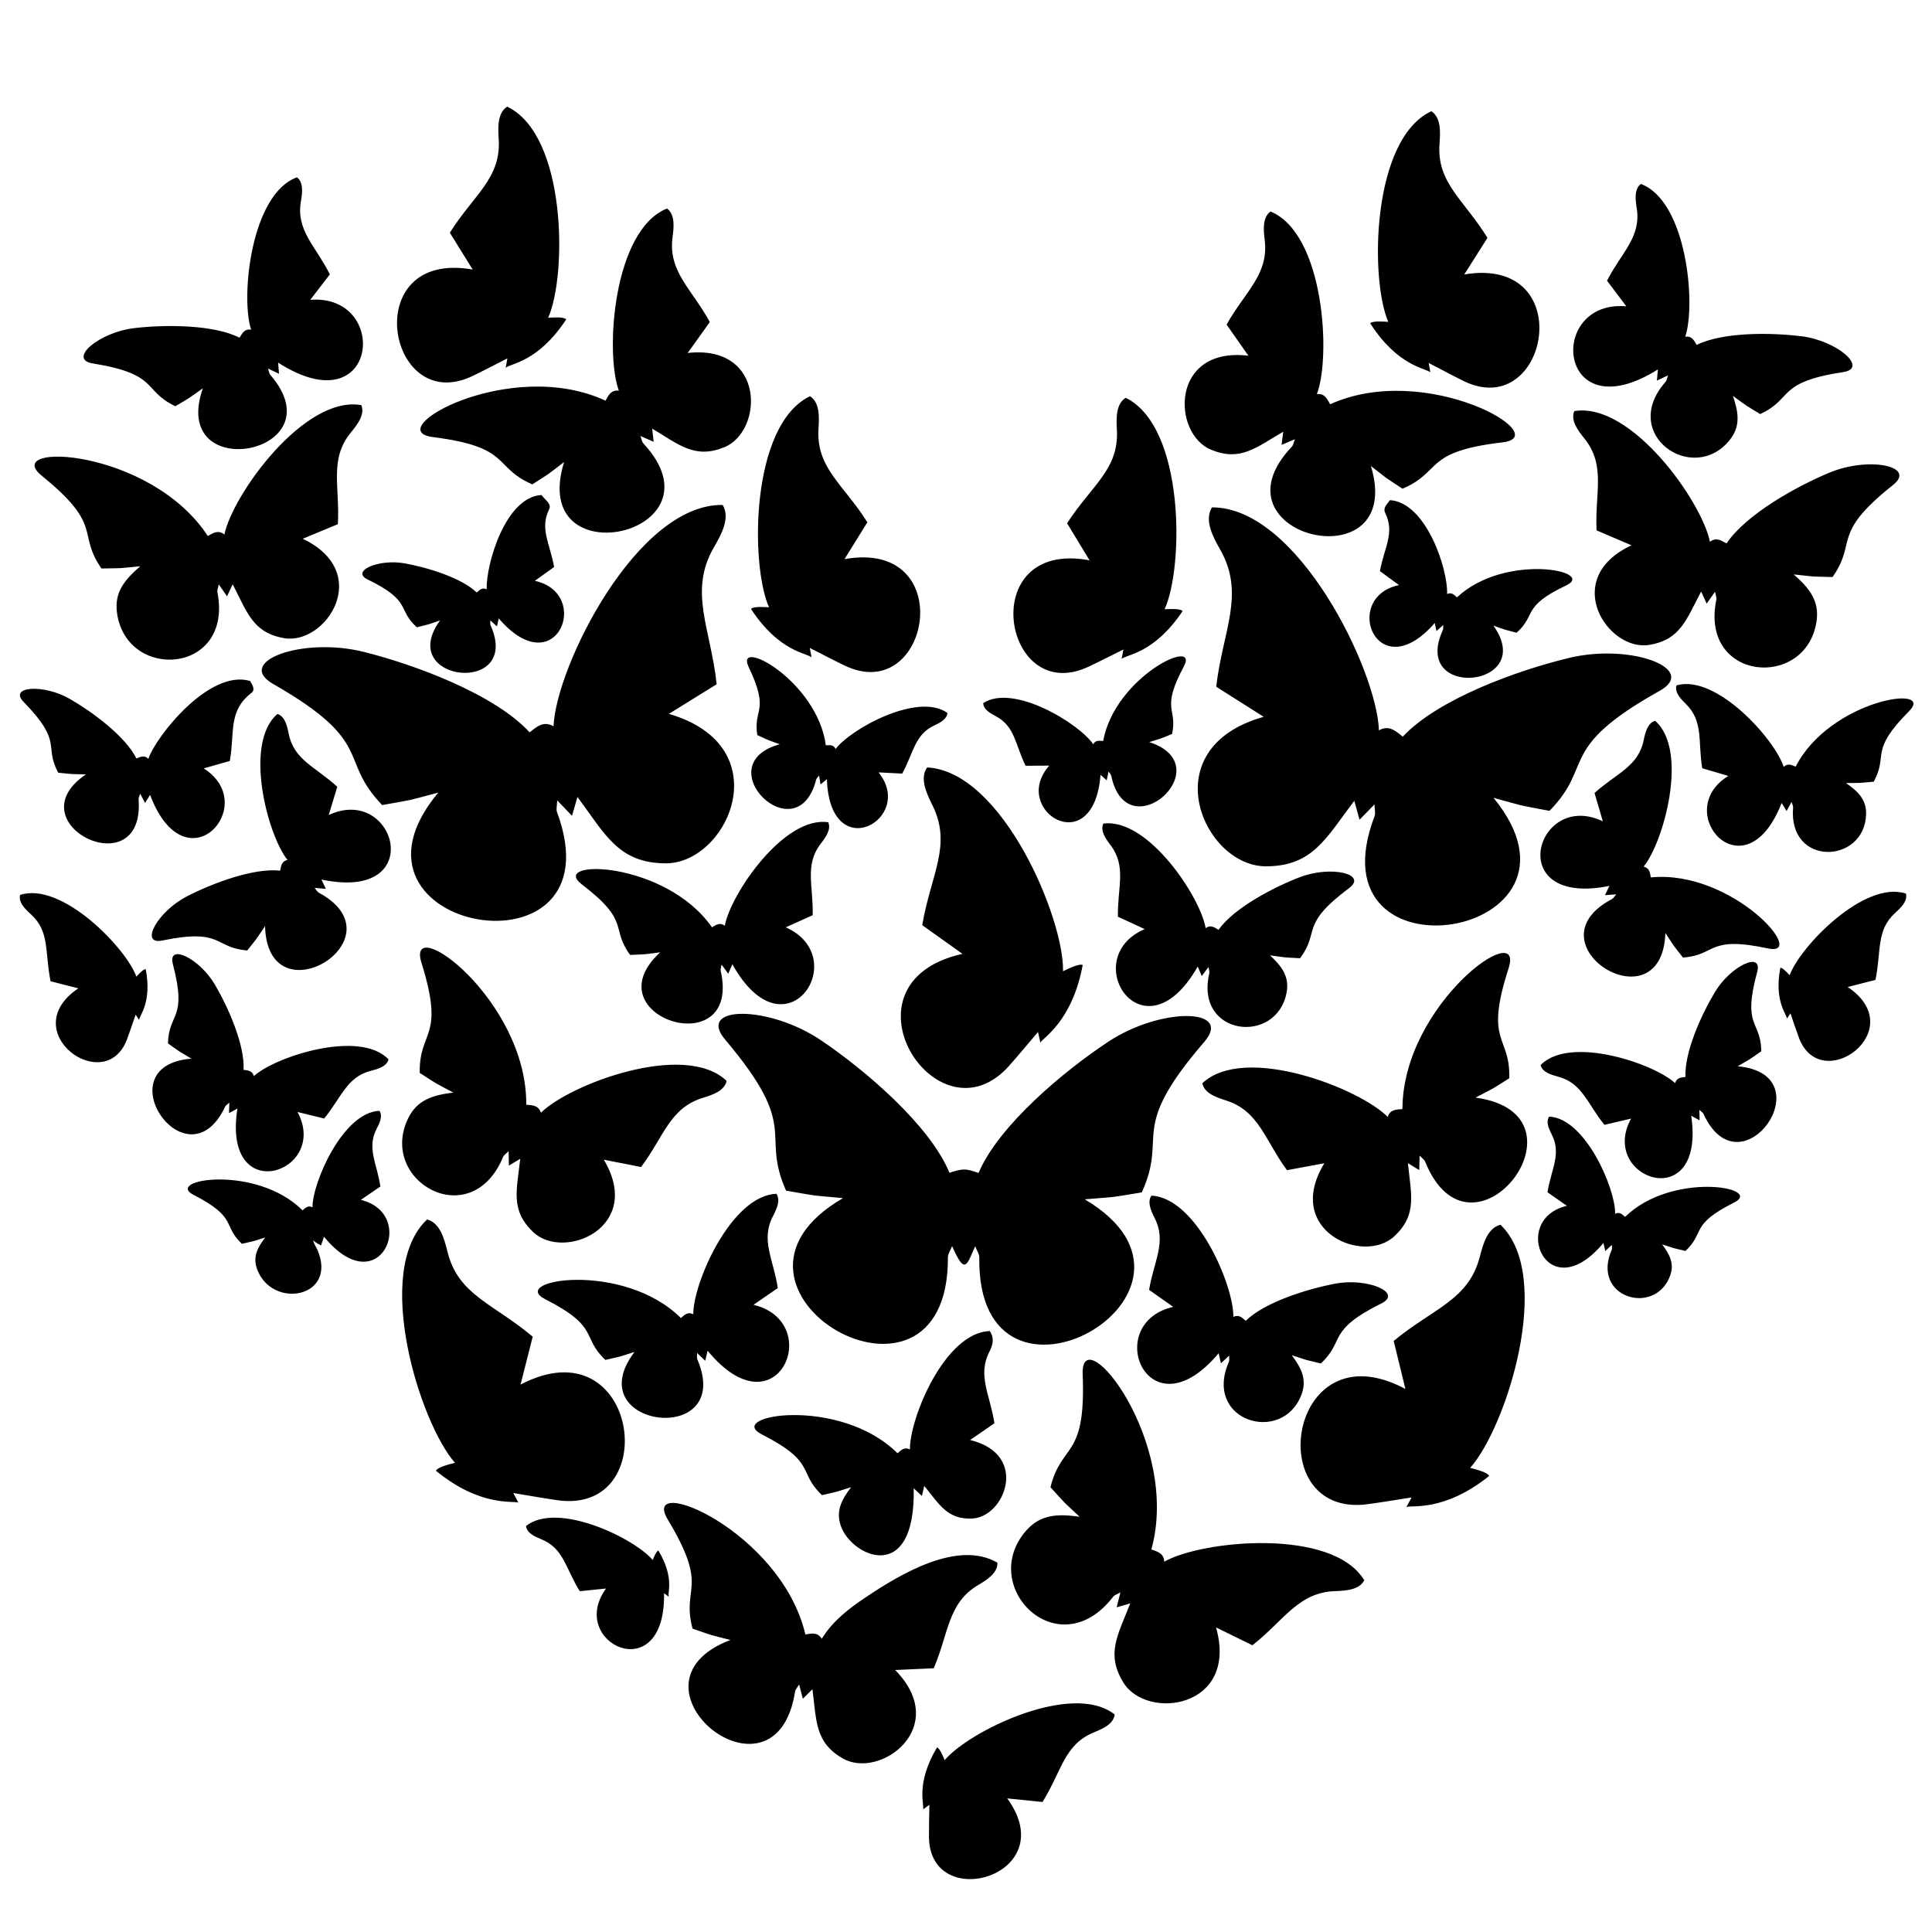 <?xml version="1.0" encoding="utf-8"?>
<!-- Generator: Adobe Illustrator 21.1.0, SVG Export Plug-In . SVG Version: 6.00 Build 0)  -->
<svg version="1.1" id="Слой_1" xmlns="http://www.w3.org/2000/svg" xmlns:xlink="http://www.w3.org/1999/xlink" x="0px" y="0px"
	 width="432px" height="432px" viewBox="0 0 432 432" style="enable-background:new 0 0 432 432;" xml:space="preserve">
<path d="M114.771,333.842c0.418,0.792,0.761,1.441,1.142,2.163c-1-0.535-8.319,1.123-18.43-7.13c0.32-0.819,3.07-1.483,4.257-1.783
	c-7.824-8.819-18.531-42.939-6.23-54.425c2.851,0.775,3.815,4.245,4.535,7.18c2.391,9.754,10.233,11.586,19.071,19.042
	c0,0-2.702,10.571-2.725,10.708c26.391-13.814,32.13,29.333,8.139,25.843C121.375,334.98,118.236,334.417,114.771,333.842z
	 M335.497,273.852c-2.859,0.746-3.857,4.207-4.605,7.135c-2.488,9.73-10.347,11.484-19.259,18.853c0,0,2.598,10.598,2.619,10.735
	c-26.254-14.074-32.419,29.015-8.394,25.761c3.159-0.428,6.304-0.96,9.775-1.501c-0.426,0.788-0.775,1.434-1.163,2.151
	c1-0.525,8.304,1.209,18.499-6.948c-0.312-0.822-3.055-1.513-4.239-1.825C336.64,319.471,347.684,285.458,335.497,273.852z
	 M225.683,238.272c2.112-2.388,4.146-4.845,6.419-7.523c0.192,0.875,0.35,1.592,0.525,2.389c0.394-1,7.082-4.54,9.466-17.346
	c-0.773-0.419-3.301,0.85-4.402,1.388c0.279-11.786-13.582-44.752-30.392-45.577c-1.677,2.433-0.171,5.705,1.175,8.411
	c4.474,8.991-0.331,15.454-2.263,26.855c0,0,8.89,6.326,8.996,6.416C186.137,219.781,209.62,256.43,225.683,238.272z
	 M105.708,84.052c2.519-1.218,4.998-2.519,7.745-3.916c-0.141,0.774-0.256,1.407-0.384,2.112c0.977-1,7.183-1.142,13.54-10.837
	c-0.484-0.601-2.961-0.43-4.034-0.368c4.218-9.448,4.163-40.832-9.166-47.194c-2.182,1.402-2.071,4.561-1.898,7.207
	c0.576,8.795-5.503,12.4-10.929,20.975c0,0,5.055,8.133,5.11,8.242C79.955,55.685,86.553,93.312,105.708,84.052z M306.387,72.299
	c6.254,9.747,12.474,9.97,13.432,10.97c-0.121-0.706-0.23-1.34-0.363-2.115c2.734,1.424,5.2,2.75,7.706,3.992
	c19.063,9.449,26.032-28.11,0.251-23.777c0.056-0.108,5.191-8.191,5.191-8.191c-5.342-8.629-11.384-12.293-10.722-21.082
	c0.199-2.644,0.341-5.802-1.827-7.226c-13.391,6.23-13.756,37.612-9.632,47.101C309.352,71.898,306.877,71.703,306.387,72.299z
	 M167.921,136.16c6.354,9.691,12.563,9.836,13.54,10.836c-0.128-0.704-0.243-1.338-0.384-2.112c2.748,1.397,5.227,2.698,7.745,3.916
	c19.156,9.26,25.753-28.366,0.016-23.778c0.055-0.108,5.11-8.241,5.11-8.241c-5.427-8.575-11.505-12.18-10.929-20.975
	c0.173-2.646,0.284-5.805-1.898-7.207c-13.329,6.362-13.384,37.746-9.166,47.193C170.882,135.73,168.406,135.559,167.921,136.16z
	 M30.499,218.376c-2.326-6.432-16.747-21.345-26.01-18.259c-0.396,1.668,1.106,3.121,2.402,4.301
	c4.308,3.922,3.068,8.426,4.419,14.997c0,0,6.136,1.553,6.213,1.579c-14.355,9.621,6.044,24.505,10.914,11.311
	c0.64-1.735,1.224-3.491,1.891-5.417c0.288,0.433,0.524,0.787,0.786,1.181c0.006-1,2.902-3.802,1.474-11.368
	C32.082,216.637,30.981,217.854,30.499,218.376z M400.171,218.072c-0.482-0.522-1.583-1.739-2.089-1.675
	c-1.428,7.566,1.469,10.368,1.474,11.369c0.262-0.394,0.498-0.748,0.786-1.181c0.667,1.926,1.25,3.682,1.891,5.417
	c4.87,13.194,25.269-1.689,10.914-11.311c0.076-0.026,6.213-1.579,6.213-1.579c1.35-6.571,0.11-11.075,4.419-14.997
	c1.296-1.18,2.798-2.633,2.402-4.301C416.918,196.727,402.497,211.64,400.171,218.072z M211.23,393.574
	c-0.34-0.812-1.103-2.695-1.719-2.836c-4.869,8.191-2.752,12.853-3.111,13.854c0.472-0.347,0.897-0.66,1.416-1.041
	c-0.041,2.524-0.108,4.814-0.1,7.105c0.066,17.419,30.119,8.762,17.501-8.527c0.1,0.001,7.899,0.8,7.899,0.8
	c4.361-7.072,4.83-12.839,11.508-15.574c2.009-0.823,4.373-1.876,4.621-3.985C239.778,375.848,216.667,387.078,211.23,393.574z
	 M147.223,346.71c-0.459,0.105-1.028,1.508-1.281,2.113c-4.051-4.841-21.273-13.209-28.327-7.603
	c0.185,1.571,1.946,2.356,3.444,2.969c4.976,2.038,5.326,6.335,8.575,11.605c0,0,5.812-0.595,5.886-0.596
	c-8.855,12.133,13.322,22.704,12.967,1.06c0.387,0.284,0.703,0.517,1.055,0.776C149.18,356.034,150.891,352.882,147.223,346.71z
	 M243.412,149.07c2.531-1.193,5.022-2.469,7.784-3.839c-0.148,0.772-0.27,1.405-0.405,2.108c0.995-1,7.192-1.067,13.646-10.702
	c-0.478-0.606-2.956-0.459-4.03-0.408c4.311-9.405,4.566-40.789-8.699-47.282c-2.195,1.38-2.116,4.54-1.969,7.188
	c0.489,8.8-5.625,12.345-11.136,20.866c0,0,4.974,8.183,5.028,8.292C217.941,120.451,224.166,158.141,243.412,149.07z
	 M247.831,232.923c-9.947,6.568-24.503,18.723-29.021,29.345c-2.889-0.979-3.428-1.041-6.506-0.032
	c-4.412-10.666-18.847-22.964-28.729-29.63c-11.67-7.872-27.936-7.844-21.428-0.143c17.119,20.259,7.765,20.53,13.615,33.764
	c8.04,1.387,4.597,0.923,12.745,1.673c-35.155,20.364,23.673,54.317,23.449,13.204c-0.004-0.695,0.511-1.392,0.939-2.473
	c2.914,6.628,3.255,4.252,5.164,0.025c0.417,1.085,0.926,1.788,0.915,2.482c-0.631,41.107,58.538,7.742,23.578-12.971
	c8.155-0.67,4.708-0.24,12.761-1.547c5.98-13.176-3.37-13.539,13.947-33.628C275.843,225.355,259.578,225.167,247.831,232.923z
	 M127.903,182.418c0.472-1.636,0.783-2.715,1.216-4.217c6.236,8.381,9.126,14.727,19.615,14.845
	c14.007,0.157,25.827-26.121,0.832-33.424c0.127-0.094,10.677-6.621,10.677-6.621c-1.286-12.377-6.361-20.718-0.603-30.636
	c1.725-2.971,3.673-6.574,1.948-9.457c-19.166-0.295-37.273,36.145-37.817,49.488c-2.242-1.28-3.719,0.078-5.348,1.359
	c-7.797-8.511-25.57-15.125-37.137-18.005c-13.66-3.401-28.933,2.193-20.182,7.201c23.02,13.175,14.324,16.632,24.351,27.064
	c8.029-1.449,4.635-0.707,12.548-2.791c-26.061,31.169,40.837,42.931,26.552,4.379c-0.241-0.651,0.004-1.483,0.036-2.645
	C125.738,180.158,126.634,181.094,127.903,182.418z M371.085,154.483c8.8-4.921-6.418-10.667-20.11-7.4
	c-11.595,2.766-29.432,9.203-37.313,17.637c-1.616-1.297-3.08-2.669-5.334-1.411c-0.412-13.356-18.157-49.964-37.327-49.859
	c-1.753,2.866,0.159,6.488,1.855,9.476c5.66,9.974,0.502,18.265-0.906,30.628c0,0,10.485,6.631,10.611,6.726
	c-25.066,7.056-13.506,33.45,0.501,33.431c10.49-0.014,13.442-6.331,19.761-14.65c0.418,1.506,0.719,2.589,1.174,4.229
	c1.281-1.312,2.186-2.239,3.347-3.428c0.021,1.162,0.258,1.996,0.01,2.645c-14.666,38.409,52.344,27.307,26.594-4.116
	c7.892,2.162,4.505,1.386,12.52,2.915C356.598,170.972,347.936,167.429,371.085,154.483z M161.149,217.062
	c-0.081-0.356,0.105-0.772,0.202-1.375c0.515,0.705,0.917,1.254,1.485,2.032c0.359-0.819,0.596-1.359,0.926-2.111
	c11.91,21.43,27.088-1.55,11.935-8.256c0.072-0.04,6.018-2.707,6.018-2.707c0.189-6.534-1.876-11.229,1.81-15.994
	c1.104-1.427,2.368-3.168,1.67-4.789c-9.959-1.483-21.915,16.236-23.123,23.145c-1.079-0.822-1.942-0.217-2.879,0.337
	c-10.473-15.008-36.553-15.295-29.096-9.6c11.072,8.456,6.305,9.653,10.802,15.781c4.281-0.198,2.462-0.047,6.727-0.583
	C131.896,227.363,165.914,238.126,161.149,217.062z M301.65,198.591c4.241-3.173-4.081-5.109-10.984-2.459
	c-5.845,2.244-14.687,6.833-18.205,11.771c-0.932-0.563-1.789-1.176-2.875-0.365c-1.141-6.926-12.919-24.757-22.893-23.373
	c-0.714,1.614,0.533,3.367,1.623,4.805c3.639,4.801,1.528,9.475,1.652,16.011c0,0,5.919,2.726,5.991,2.766
	c-15.215,6.555-0.27,29.687,11.853,8.374c0.322,0.755,0.554,1.298,0.905,2.12c0.576-0.772,0.983-1.317,1.505-2.017
	c0.091,0.604,0.273,1.022,0.189,1.377c-3.346,14.141,15.156,16.144,17.285,4.272c0.648-3.612-1.183-5.884-3.723-8.259
	c4.259,0.578,2.442,0.409,6.721,0.649C295.251,208.181,290.495,206.937,301.65,198.591z M157.696,304.266
	c0.206-0.87,0.342-1.444,0.531-2.243c15.567,18.941,26.369-6.392,10.257-10.266c0.064-0.053,5.434-3.745,5.434-3.745
	c-0.988-6.461-3.863-10.709-1.093-16.059c0.83-1.603,1.76-3.542,0.783-5.011c-10.063,0.331-18.64,19.91-18.588,26.924
	c-1.209-0.615-1.949,0.135-2.772,0.848c-12.999-12.882-38.706-8.477-30.348-4.215c12.412,6.329,7.937,8.363,13.462,13.583
	c4.176-0.964,2.414-0.488,6.513-1.782c-12.882,17.014,22.515,21.49,14.042,1.625c-0.143-0.336-0.036-0.778-0.048-1.389
	C156.503,303.135,156.997,303.603,157.696,304.266z M188.049,341.305c2.476,6.821,16.706,13.243,16.259-8.536
	c0.633,0.601,1.127,1.069,1.826,1.732c0.206-0.87,0.342-1.445,0.531-2.243c3.484,4.239,5.162,7.496,10.668,7.292
	c7.353-0.273,12.889-14.36-0.411-17.558c0.064-0.052,5.434-3.745,5.434-3.745c-0.988-6.461-3.863-10.709-1.093-16.058
	c0.83-1.603,1.043-3.094,0.065-4.563c-10.063,0.331-17.923,19.461-17.87,26.475c-1.209-0.615-1.949,0.135-2.772,0.848
	c-12.999-12.882-38.707-8.477-30.348-4.215c12.412,6.329,7.937,8.363,13.462,13.583c4.176-0.964,2.414-0.489,6.513-1.782
	C188.214,335.306,186.797,337.856,188.049,341.305z M208.783,373.025c3.377-7.858,3.127-14.564,9.906-18.585
	c2.031-1.205,4.407-2.714,4.339-5.021c-8.829-5.112-21.511,2.408-29.505,7.777c-3.652,2.453-7.295,5.199-9.774,9.242
	c-0.916-1.519-2.258-1.2-3.664-0.977c-5.511-23.303-37.101-36.214-30.773-25.695c9.397,15.621,3.02,14.78,5.54,24.401
	c5.304,1.822,3.018,1.129,8.465,2.531c-26.084,9.968,10.115,39.448,14.465,11.527c0.073-0.472,0.499-0.889,0.908-1.575
	c0.287,1.105,0.511,1.967,0.828,3.187c0.831-0.823,1.38-1.367,2.143-2.123c0.933,7.119,0.54,11.896,6.794,15.482
	c8.352,4.789,24.253-7.017,11.702-19.777C200.265,373.405,208.783,373.025,208.783,373.025z M260.33,349.202
	c-0.077-1.86-1.473-2.242-2.879-2.746c6.674-24.219-15.884-52.022-15.364-39.153c0.773,19.11-4.671,15.122-7.201,25.245
	c3.962,4.349,2.208,2.561,6.513,6.596c-4.73-0.648-8.735-0.63-12.021,3.188c-10.801,12.55,7.358,30.519,19.52,14.709
	c0.305-0.397,0.907-0.566,1.63-0.991c-0.293,1.162-0.521,2.068-0.845,3.35c1.18-0.339,1.959-0.562,3.042-0.873
	c-2.73,7.021-5.499,11.218-1.552,17.67c5.271,8.616,25.852,5.768,20.736-12.299c0.106,0.041,8.135,3.985,8.135,3.985
	c7.068-5.528,10.218-11.825,18.483-12.107c2.476-0.085,5.423-0.275,6.523-2.433C297.886,341.52,268.689,344.422,260.33,349.202z
	 M308.931,291.422c4.742-2.359-3.097-5.759-10.364-4.393c-6.154,1.157-15.676,4.083-20.024,8.308
	c-0.815-0.721-1.548-1.478-2.763-0.876c0.122-7.018-8.26-26.675-18.321-27.106c-0.992,1.459-0.081,3.408,0.733,5.019
	c2.717,5.377-0.199,9.596-1.252,16.047c0,0,5.333,3.745,5.397,3.798c-16.145,3.714-5.599,29.155,10.155,10.367
	c0.181,0.801,0.312,1.376,0.509,2.249c0.706-0.656,1.204-1.119,1.843-1.714c-0.019,0.61,0.085,1.054-0.062,1.388
	c-5.832,13.309,12.008,18.605,16.236,7.308c1.286-3.437-0.106-6-2.178-8.794c4.086,1.334,2.329,0.842,6.495,1.847
	C300.911,299.707,296.457,297.628,308.931,291.422z M36.291,210.297c13.651-2.788,11.419,1.592,18.993,2.229
	c2.665-3.357,1.583-1.886,3.982-5.453c0.531,21.334,31.001,2.77,11.993-7.483c-0.321-0.173-0.513-0.586-0.903-1.056
	c0.87,0.075,1.548,0.133,2.507,0.216c-0.381-0.809-0.633-1.343-0.983-2.085c23.98,5.107,16.635-21.435,1.621-14.422
	c0.017-0.081,1.915-6.315,1.915-6.315c-4.8-4.436-9.696-5.966-10.864-11.876c-0.35-1.77-0.831-3.867-2.512-4.406
	c-7.657,6.527-2.17,27.182,2.247,32.639c-1.328,0.273-1.44,1.321-1.638,2.391c-6.028-0.653-15.333,2.903-20.895,5.779
	C35.187,203.852,31.102,211.357,36.291,210.297z M369.125,196.191c-0.188-1.072-0.289-2.121-1.615-2.407
	c4.47-5.412,10.168-26.008,2.57-32.616c-1.686,0.523-2.188,2.615-2.555,4.381c-1.227,5.898-6.137,7.379-10.981,11.768
	c0,0,1.836,6.253,1.853,6.334c-14.94-7.16-22.553,19.308,1.479,14.437c-0.357,0.739-0.614,1.271-1.004,2.075
	c0.961-0.073,1.639-0.125,2.509-0.191c-0.395,0.466-0.591,0.877-0.914,1.047c-19.109,10.065,11.177,28.926,11.918,7.601
	c2.363,3.59,1.296,2.109,3.928,5.493c7.58-0.562,5.392-4.964,19.014-2.042C404.499,214.039,387.34,194.4,369.125,196.191z
	 M186.842,167.471c-0.469-0.982-1.307-0.867-2.179-0.814c-1.982-14.556-20.501-24.312-17.262-17.514
	c4.81,10.095,0.966,9.203,1.934,15.227c3.13,1.427,1.776,0.869,5.018,2.048c-16.517,4.537,3.833,24.685,8.147,7.896
	c0.073-0.284,0.358-0.513,0.648-0.908c0.11,0.692,0.195,1.231,0.316,1.995c0.556-0.453,0.924-0.752,1.434-1.169
	c0.656,19.667,19.912,8.816,11.548-1.524c0.066-0.002,5.29,0.271,5.29,0.271c2.528-4.597,2.774-8.706,7.152-10.759
	c1.312-0.615,2.852-1.395,2.947-2.808C205.265,154.706,190.236,162.98,186.842,167.471z M222.673,160.15
	c4.278,2.252,4.334,6.368,6.648,11.077c0,0,5.23-0.032,5.297-0.027c-8.831,9.941,9.903,21.673,11.465,2.055
	c0.491,0.439,0.844,0.755,1.379,1.234c0.156-0.757,0.266-1.292,0.408-1.978c0.272,0.408,0.546,0.65,0.605,0.937
	c3.534,16.969,24.795-2.217,8.502-7.512c3.293-1.028,1.914-0.533,5.107-1.814c1.244-5.972-2.636-5.259,2.634-15.121
	c3.548-6.64-15.401,2.251-18.052,16.7c-0.869-0.092-1.7-0.246-2.214,0.713c-3.186-4.647-17.813-13.603-24.594-9.203
	C219.889,158.625,221.391,159.475,222.673,160.15z M82.193,129.565c10.055,4.892,6.495,6.592,11.008,10.697
	c3.337-0.836,1.93-0.428,5.2-1.528c-10.082,13.847,18.391,16.906,11.293,1.092c-0.12-0.267-0.04-0.624-0.06-1.114
	c0.517,0.472,0.921,0.841,1.491,1.362c0.152-0.701,0.253-1.164,0.392-1.808c12.777,14.965,21.064-5.527,8.076-8.393
	c0.051-0.043,4.304-3.087,4.304-3.087c-0.89-5.17-3.261-8.536-1.119-12.87c0.642-1.299-0.878-2.064-1.685-3.228
	c-8.071,0.417-12.421,15.452-12.273,21.08c-0.979-0.475-1.562,0.138-2.211,0.723c-3.52-3.36-11.183-5.64-16.13-6.525
	C84.637,124.92,78.37,127.705,82.193,129.565z M325.782,133.573c-0.643-0.591-1.22-1.209-2.204-0.744
	c0.204-5.63-4.719-20.498-12.786-20.995c-0.818,1.156-1.624,1.701-0.995,3.006c2.099,4.355-0.305,7.697-1.246,12.859
	c0,0,4.223,3.085,4.273,3.129c-13.012,2.737-4.933,23.312,7.993,8.472c0.133,0.645,0.229,1.109,0.375,1.812
	c0.576-0.516,0.983-0.88,1.505-1.347c-0.024,0.49,0.052,0.847-0.07,1.113c-7.254,15.743,21.248,12.966,11.303-0.98
	c3.259,1.133,1.856,0.71,5.184,1.58c4.553-4.06,1.01-5.795,11.113-10.588C357.029,127.663,336.508,123.536,325.782,133.573z
	 M20.751,81.267c14.956,2.412,11.003,6.009,18.462,9.569c4.001-2.39,2.336-1.31,6.146-4.016
	c-7.661,21.904,30.467,14.734,15.075-3.001c-0.26-0.3-0.296-0.793-0.513-1.421c0.856,0.41,1.523,0.73,2.467,1.183
	c-0.077-0.969-0.128-1.609-0.198-2.499c22.427,14.413,25.16-15.407,7.193-14.045c0.049-0.076,4.375-5.687,4.375-5.687
	c-3.177-6.358-7.569-9.796-6.485-16.256c0.324-1.935,0.641-4.253-0.861-5.447c-10.305,3.698-12.654,26.821-10.261,34.063
	c-1.456-0.233-1.972,0.79-2.586,1.802c-5.88-2.981-16.712-2.941-23.474-2.154C22.105,74.287,15.066,80.35,20.751,81.267z
	 M370.707,82.607c-0.079,0.889-0.136,1.528-0.223,2.497c0.949-0.444,1.619-0.757,2.479-1.159c-0.223,0.626-0.264,1.119-0.527,1.416
	c-10.474,11.83,6.225,23.26,14.367,12.977c2.477-3.128,1.891-6.245,0.678-9.827c3.784,2.743,2.13,1.647,6.106,4.077
	c7.494-3.486,3.576-7.122,18.555-9.386c5.694-0.861-1.285-6.993-9.262-8.002c-6.755-0.854-17.585-1.001-23.495,1.922
	c-0.603-1.018-1.11-2.046-2.568-1.828c2.466-7.223,0.345-30.362-9.924-34.162c-1.514,1.179-1.22,3.5-0.915,5.439
	c1.019,6.47-3.406,9.865-6.646,16.191c0,0,4.271,5.654,4.319,5.73C345.705,66.952,348.136,96.798,370.707,82.607z M50.346,247.445
	c0.144-0.306,0.517-0.505,0.932-0.89c-0.025,0.809-0.045,1.44-0.073,2.334c0.73-0.394,1.212-0.654,1.882-1.016
	c-3.518,22.471,20.698,14.325,13.441,0.772c0.076,0.012,5.947,1.454,5.947,1.454c3.867-4.671,5.036-9.284,10.451-10.665
	c1.622-0.414,3.54-0.966,3.955-2.55c-6.438-6.768-25.294-0.631-30.121,3.734c-0.32-1.217-1.296-1.267-2.298-1.397
	c0.3-5.617-3.465-14.057-6.411-19.063c-3.479-5.913-10.637-9.316-9.393-4.563c3.273,12.504-0.897,10.659-1.104,17.707
	c3.244,2.298,1.828,1.371,5.253,3.413C23.071,238.285,41.811,265.571,50.346,247.445z M388.551,238.422
	c3.446-2.007,2.02-1.094,5.287-3.36c-0.137-7.05-4.326-5.246-0.929-17.717c1.291-4.741-5.901-1.408-9.438,4.47
	c-2.995,4.977-6.843,13.379-6.599,18.999c-1.003,0.12-1.979,0.161-2.311,1.374c-4.787-4.415-23.577-10.736-30.083-4.031
	c0.399,1.588,2.311,2.159,3.929,2.589c5.401,1.435,6.525,6.059,10.345,10.768c0,0,5.885-1.384,5.961-1.396
	c-7.388,13.477,16.744,21.868,13.448-0.639c0.667,0.369,1.146,0.633,1.872,1.035c-0.019-0.893-0.033-1.525-0.05-2.334
	c0.411,0.39,0.782,0.592,0.924,0.899C389.263,267.287,408.271,240.189,388.551,238.422z M45.544,171.815
	c0.071-0.027,5.846-1.661,5.846-1.661c1.047-5.928-0.205-10.483,3.792-14.33c1.197-1.153,2.248-1.141,0.748-3.547
	c-9.122-2.76-21.135,12.497-22.754,17.399c-0.873-0.893-1.74-0.458-2.668-0.079c-2.495-4.995-9.883-10.434-14.881-13.312
	c-5.902-3.398-13.75-2.826-10.345,0.667c8.956,9.188,4.452,9.64,7.729,15.826c3.927,0.393,2.25,0.287,6.208,0.37
	c-16.266,11.033,13.288,25.398,11.768,5.566c-0.026-0.335,0.199-0.689,0.368-1.226c0.375,0.711,0.667,1.266,1.081,2.05
	c0.437-0.698,0.725-1.159,1.126-1.8C41.545,198.86,58.453,179.955,45.544,171.815z M401.513,171.43
	c-0.924-0.388-1.787-0.832-2.669,0.053c-1.967-6.158-15.088-20.827-23.99-18.23c-0.434,1.566,0.936,2.996,2.122,4.161
	c3.959,3.887,2.662,8.429,3.65,14.367c0,0,5.759,1.691,5.83,1.718c-12.985,8.011,3.731,27.085,11.922,6.042
	c0.395,0.645,0.678,1.108,1.108,1.811c0.422-0.781,0.719-1.332,1.101-2.04c0.164,0.538,0.385,0.895,0.356,1.229
	c-1.154,13.333,15.972,12.68,16.322,1.577c0.106-3.378-1.866-5.203-4.499-7.027c3.958-0.043,2.28,0.046,6.211-0.309
	c3.338-6.153-1.162-6.649,7.885-15.749C432.953,152.908,409.194,156.425,401.513,171.43z M112.499,258.689
	c0.18-0.434,0.685-0.733,1.235-1.294c0.017,1.124,0.03,2,0.049,3.24c0.987-0.593,1.638-0.985,2.544-1.53
	c-0.768,7.024-2.256,11.499,2.887,16.386c6.869,6.525,24.823-1.057,15.798-16.181c0.106,0.012,8.339,1.633,8.339,1.633
	c5.06-6.725,6.384-13.195,13.803-15.46c2.223-0.678,4.846-1.567,5.319-3.79c-9.362-8.968-35.109,0.755-41.521,7.117
	c-0.522-1.666-1.879-1.673-3.276-1.788c0.162-23.564-27.031-43.271-23.433-31.738c5.343,17.125-0.557,14.835-0.39,24.621
	c4.646,2.978,2.622,1.783,7.503,4.393c-4.443,0.562-8.066,1.552-10.116,5.809C84.505,264.101,105.322,275.968,112.499,258.689z
	 M329.931,245.426c4.906-2.561,2.871-1.387,7.546-4.318c0.264-9.783-5.659-7.552-0.147-24.623
	c3.711-11.493-23.674,7.939-23.745,31.505c-1.398,0.101-2.755,0.095-3.293,1.756c-6.352-6.429-31.997-16.403-41.448-7.527
	c0.451,2.227,3.065,3.142,5.281,3.842c7.396,2.337,8.656,8.82,13.65,15.595c0,0,8.248-1.54,8.354-1.551
	c-9.174,15.035,8.704,22.794,15.637,16.337c5.192-4.835,3.747-9.325,3.049-16.356c0.9,0.554,1.548,0.952,2.528,1.555
	c0.031-1.24,0.053-2.116,0.081-3.24c0.545,0.567,1.047,0.871,1.223,1.306C329.058,285.491,357.162,249.146,329.931,245.426z
	 M96.791,97.732c17.798,2.25,13.265,6.667,22.236,10.578c4.638-2.99,2.711-1.645,7.112-5.002
	c-8.18,26.233,36.653,16.206,17.719-4.161c-0.32-0.344-0.383-0.927-0.664-1.661c1.029,0.451,1.832,0.803,2.968,1.301
	c-0.13-1.144-0.216-1.899-0.336-2.949c6.071,3.615,9.524,6.827,16.105,4.177c8.789-3.54,9.346-23.021-8.161-21.09
	c0.055-0.092,4.948-6.908,4.948-6.908c-4.017-7.396-9.353-11.287-8.333-18.976c0.306-2.304,0.587-5.059-1.239-6.412
	c-12.046,4.793-13.891,32.253-10.766,40.727c-1.733-0.217-2.302,1.015-2.987,2.237C114.024,79.662,84.805,96.217,96.791,97.732z
	 M270.784,100.552c6.555,2.715,10.039-0.463,16.146-4.017c-0.13,1.049-0.223,1.803-0.365,2.946c1.141-0.487,1.947-0.831,2.981-1.271
	c-0.289,0.731-0.358,1.314-0.681,1.655c-19.134,20.179,25.598,30.646,17.677,4.336c4.367,3.4,2.454,2.036,7.062,5.072
	c9.01-3.822,4.52-8.284,22.339-10.358c11.997-1.396-17.052-18.241-38.52-8.52c-0.673-1.229-1.23-2.466-2.965-2.267
	c3.211-8.448,1.636-35.919-10.363-40.832c-1.839,1.334-1.585,4.093-1.302,6.399c0.945,7.699-4.43,11.537-8.52,18.893
	c0,0,4.826,6.864,4.88,6.956C261.666,77.44,262.031,96.926,270.784,100.552z M9.367,106.402
	c13.936,11.296,7.755,12.659,13.316,20.713c5.518-0.095,3.171,0.032,8.68-0.5c-3.387,2.93-5.855,5.761-5.203,10.441
	c2.146,15.382,26.051,13.728,22.453-4.633c-0.09-0.461,0.164-0.99,0.311-1.762c0.637,0.926,1.133,1.648,1.836,2.67
	c0.493-1.041,0.818-1.728,1.27-2.683c3.253,6.273,4.493,10.823,11.482,12.041c9.334,1.626,20.079-14.632,4.186-22.223
	c0.095-0.049,7.847-3.26,7.847-3.26c0.486-8.402-1.996-14.522,2.926-20.517c1.474-1.796,3.166-3.99,2.328-6.102
	c-12.763-2.279-28.81,20.081-30.623,28.929c-1.358-1.098-2.491-0.352-3.718,0.326C33.538,100.135-0.018,98.795,9.367,106.402z
	 M356.996,118.595c0,0,7.72,3.288,7.814,3.338c-15.967,7.433-5.383,23.798,3.967,22.264c7.001-1.149,8.286-5.687,11.601-11.927
	c0.443,0.96,0.761,1.65,1.243,2.696c0.713-1.015,1.216-1.732,1.862-2.652c0.14,0.774,0.389,1.305,0.294,1.765
	c-3.78,18.324,20.108,20.215,22.406,4.855c0.699-4.673-1.741-7.529-5.099-10.492c5.504,0.586,3.158,0.436,8.675,0.586
	c5.64-7.998-0.527-9.422,13.52-20.58c5.34-4.241-5.443-6.424-14.229-2.756c-7.44,3.106-18.648,9.342-22.993,15.828
	c-1.22-0.69-2.346-1.447-3.714-0.363c-1.726-8.871-17.549-31.383-30.335-29.23c-0.859,2.104,0.811,4.314,2.268,6.124
	C359.135,104.094,356.593,110.189,356.996,118.595z M80.687,268.296c0.052-0.042,4.369-2.994,4.369-2.994
	c-0.78-5.188-3.078-8.604-0.843-12.891c0.669-1.284,1.42-2.839,0.639-4.02c-8.078,0.244-15.003,15.94-14.976,21.57
	c-0.969-0.496-1.565,0.104-2.226,0.675c-10.41-10.371-31.046-6.885-24.349-3.448c9.948,5.106,6.352,6.729,10.776,10.93
	c3.354-0.765,1.939-0.387,5.231-1.417c-1.691,2.221-2.834,4.264-1.837,7.036c3.279,9.109,18.076,6.503,13.529-4.237
	c-0.114-0.27-0.96-1.666-0.969-2.156c0.507,0.483,1.156,0.844,1.781,1.125c0.167-0.698,0.466-1.313,0.62-1.954
	C84.886,291.75,93.61,271.44,80.687,268.296z M363.375,272.097c-0.656-0.577-1.246-1.183-2.22-0.697
	c0.083-5.633-6.686-21.393-14.762-21.717c-0.793,1.173-0.058,2.735,0.599,4.026c2.192,4.309-0.14,7.702-0.97,12.882
	c0,0,4.288,2.994,4.34,3.037c-12.95,3.015-4.433,23.413,8.173,8.299c0.147,0.642,0.253,1.104,0.413,1.804
	c0.565-0.528,0.964-0.901,1.476-1.379c-0.014,0.49,0.07,0.846-0.047,1.114c-4.653,10.694,9.678,14.907,13.047,5.831
	c1.025-2.761-0.098-4.816-1.767-7.053c3.282,1.062,1.871,0.67,5.217,1.468c4.465-4.157,0.885-5.815,10.884-10.823
	C394.488,265.518,373.884,261.832,363.375,272.097z"/>
</svg>
